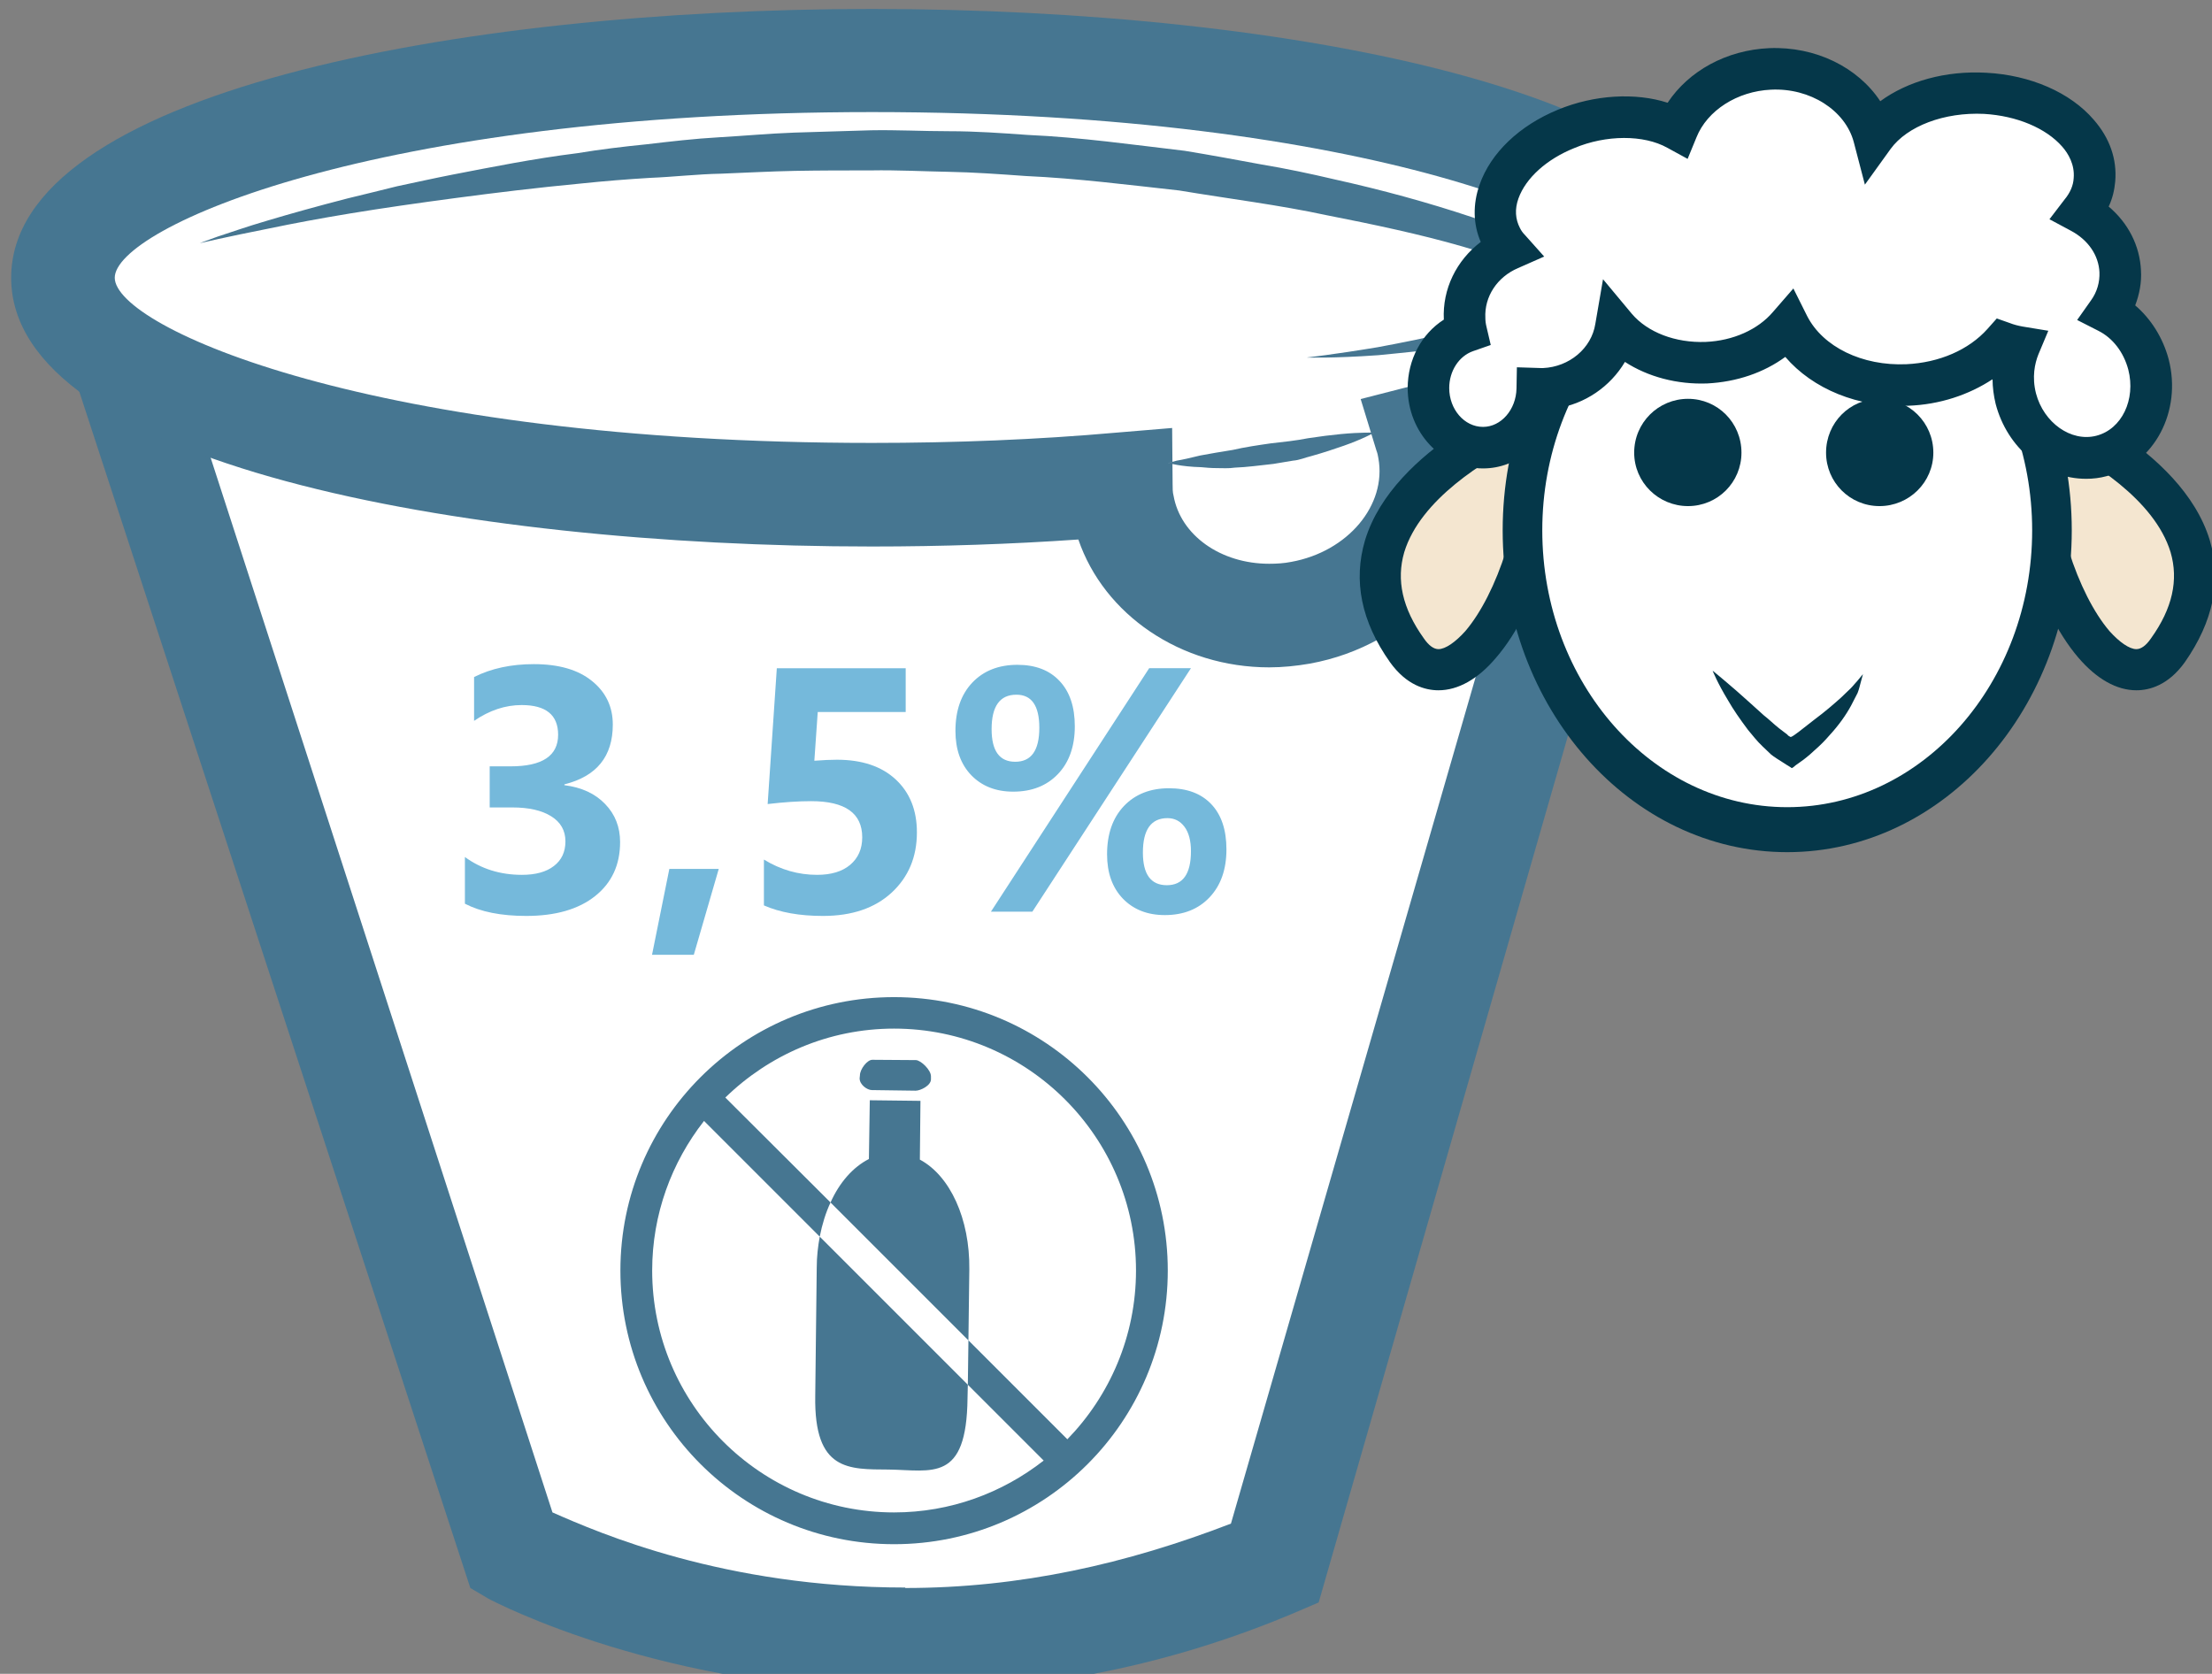 <?xml version="1.0" encoding="UTF-8" standalone="no"?>
<!-- Created with Inkscape (http://www.inkscape.org/) -->

<svg
   xmlns:dc="http://purl.org/dc/elements/1.1/"
   xmlns:cc="http://creativecommons.org/ns#"
   xmlns:rdf="http://www.w3.org/1999/02/22-rdf-syntax-ns#"
   xmlns:svg="http://www.w3.org/2000/svg"
   xmlns="http://www.w3.org/2000/svg"
   xmlns:sodipodi="http://sodipodi.sourceforge.net/DTD/sodipodi-0.dtd"
   xmlns:inkscape="http://www.inkscape.org/namespaces/inkscape"
   width="403.633mm"
   height="305.438mm"
   viewBox="0 0 403.633 305.438"
   version="1.1"
   id="svg8"
   sodipodi:docname="Jogurt ovčí bílý 3,5% bez laktózy.svg"
   inkscape:version="0.92.4 (5da689c313, 2019-01-14)">
  <rect x="0" y="0" width="403.633" height="305.438" fill="#808080" stroke="none"/>
  <defs
     id="defs2">
    <style
       type="text/css"
       id="style2"><![CDATA[
    .fil1 {fill:#628C2C;fill-rule:nonzero}
    .fil3 {fill:#A31313;fill-rule:nonzero}
    .fil0 {fill:firebrick;fill-rule:nonzero}
    .fil2 {fill:#B51515;fill-rule:nonzero}
   ]]></style>
    <style
       type="text/css"
       id="style2-2"><![CDATA[
    .str0 {stroke:white;stroke-width:70.56}
    .fil7 {fill:#FEFEFE}
    .fil3 {fill:#218935;fill-rule:nonzero}
    .fil9 {fill:#628C2C;fill-rule:nonzero}
    .fil5 {fill:#662E12;fill-rule:nonzero}
    .fil1 {fill:#67B2B5;fill-rule:nonzero}
    .fil2 {fill:#6DA19F;fill-rule:nonzero}
    .fil8 {fill:#BA1515;fill-rule:nonzero}
    .fil6 {fill:#E2824D;fill-rule:nonzero}
    .fil4 {fill:#F4A931;fill-rule:nonzero}
    .fil0 {fill:white;fill-rule:nonzero}
   ]]></style>
    <style
       type="text/css"
       id="style2-27"><![CDATA[
    .fil1 {fill:#75B9DB;fill-rule:nonzero}
    .fil2 {fill:#ACD9EA;fill-rule:nonzero}
    .fil0 {fill:white;fill-rule:nonzero}
   ]]></style>
    <style
       type="text/css"
       id="style2-4"><![CDATA[
    .fil1 {fill:#75B9DB;fill-rule:nonzero}
    .fil2 {fill:#ACD9EA;fill-rule:nonzero}
    .fil0 {fill:white;fill-rule:nonzero}
   ]]></style>
    <style
       type="text/css"
       id="style2-7"><![CDATA[
    .fil2 {fill:black;fill-rule:nonzero}
    .fil4 {fill:#053749;fill-rule:nonzero}
    .fil1 {fill:#467691;fill-rule:nonzero}
    .fil3 {fill:#EFD4AF;fill-rule:nonzero}
    .fil5 {fill:#F4E6D0;fill-rule:nonzero}
    .fil0 {fill:white;fill-rule:nonzero}
   ]]></style>
    <style
       type="text/css"
       id="style2-8"><![CDATA[
    .fil1 {fill:#467691;fill-rule:nonzero}
    .fil2 {fill:#70A3BA;fill-rule:nonzero}
    .fil0 {fill:white;fill-rule:nonzero}
   ]]></style>
    <style
       type="text/css"
       id="style2-5"><![CDATA[
    .fil1 {fill:#467691;fill-rule:nonzero}
    .fil0 {fill:white;fill-rule:nonzero}
   ]]></style>
    <style
       type="text/css"
       id="style2-71"><![CDATA[
    .fil1 {fill:#628C2C;fill-rule:nonzero}
    .fil3 {fill:#A31313;fill-rule:nonzero}
    .fil0 {fill:firebrick;fill-rule:nonzero}
    .fil2 {fill:#B51515;fill-rule:nonzero}
   ]]></style>
    <style
       type="text/css"
       id="style2-2-2"><![CDATA[
    .str0 {stroke:white;stroke-width:70.56}
    .fil7 {fill:#FEFEFE}
    .fil3 {fill:#218935;fill-rule:nonzero}
    .fil9 {fill:#628C2C;fill-rule:nonzero}
    .fil5 {fill:#662E12;fill-rule:nonzero}
    .fil1 {fill:#67B2B5;fill-rule:nonzero}
    .fil2 {fill:#6DA19F;fill-rule:nonzero}
    .fil8 {fill:#BA1515;fill-rule:nonzero}
    .fil6 {fill:#E2824D;fill-rule:nonzero}
    .fil4 {fill:#F4A931;fill-rule:nonzero}
    .fil0 {fill:white;fill-rule:nonzero}
   ]]></style>
    <style
       type="text/css"
       id="style2-27-7"><![CDATA[
    .fil1 {fill:#75B9DB;fill-rule:nonzero}
    .fil2 {fill:#ACD9EA;fill-rule:nonzero}
    .fil0 {fill:white;fill-rule:nonzero}
   ]]></style>
    <style
       type="text/css"
       id="style2-4-0"><![CDATA[
    .fil1 {fill:#75B9DB;fill-rule:nonzero}
    .fil2 {fill:#ACD9EA;fill-rule:nonzero}
    .fil0 {fill:white;fill-rule:nonzero}
   ]]></style>
    <style
       type="text/css"
       id="style2-7-4"><![CDATA[
    .fil2 {fill:black;fill-rule:nonzero}
    .fil4 {fill:#053749;fill-rule:nonzero}
    .fil1 {fill:#467691;fill-rule:nonzero}
    .fil3 {fill:#EFD4AF;fill-rule:nonzero}
    .fil5 {fill:#F4E6D0;fill-rule:nonzero}
    .fil0 {fill:white;fill-rule:nonzero}
   ]]></style>
    <style
       type="text/css"
       id="style2-23"><![CDATA[
    .fil1 {fill:#628C2C;fill-rule:nonzero}
    .fil3 {fill:#A31313;fill-rule:nonzero}
    .fil0 {fill:firebrick;fill-rule:nonzero}
    .fil2 {fill:#B51515;fill-rule:nonzero}
   ]]></style>
    <style
       type="text/css"
       id="style2-2-5"><![CDATA[
    .str0 {stroke:white;stroke-width:70.56}
    .fil7 {fill:#FEFEFE}
    .fil3 {fill:#218935;fill-rule:nonzero}
    .fil9 {fill:#628C2C;fill-rule:nonzero}
    .fil5 {fill:#662E12;fill-rule:nonzero}
    .fil1 {fill:#67B2B5;fill-rule:nonzero}
    .fil2 {fill:#6DA19F;fill-rule:nonzero}
    .fil8 {fill:#BA1515;fill-rule:nonzero}
    .fil6 {fill:#E2824D;fill-rule:nonzero}
    .fil4 {fill:#F4A931;fill-rule:nonzero}
    .fil0 {fill:white;fill-rule:nonzero}
   ]]></style>
    <style
       type="text/css"
       id="style2-06"><![CDATA[
    .fil3 {fill:#053749;fill-rule:nonzero}
    .fil6 {fill:#C0C3C4;fill-rule:nonzero}
    .fil2 {fill:#EFD4AF;fill-rule:nonzero}
    .fil1 {fill:#F4D398;fill-rule:nonzero}
    .fil4 {fill:#F4E6D0;fill-rule:nonzero}
    .fil0 {fill:#F9E4B9;fill-rule:nonzero}
    .fil5 {fill:white;fill-rule:nonzero}
   ]]></style>
    <style
       type="text/css"
       id="style2-1"><![CDATA[
    .fil5 {fill:#053749;fill-rule:nonzero}
    .fil2 {fill:#E8D5C5;fill-rule:nonzero}
    .fil1 {fill:#F4E2CE;fill-rule:nonzero}
    .fil4 {fill:#F4E6D0;fill-rule:nonzero}
    .fil3 {fill:#F9EEE4;fill-rule:nonzero}
    .fil0 {fill:#F9EFE5;fill-rule:nonzero}
    .fil6 {fill:white;fill-rule:nonzero}
   ]]></style>
    <style
       type="text/css"
       id="style2-3"><![CDATA[
    .fil3 {fill:#053749;fill-rule:nonzero}
    .fil6 {fill:#C0C3C4;fill-rule:nonzero}
    .fil2 {fill:#EFD4AF;fill-rule:nonzero}
    .fil1 {fill:#F4D398;fill-rule:nonzero}
    .fil4 {fill:#F4E6D0;fill-rule:nonzero}
    .fil0 {fill:#F9E4B9;fill-rule:nonzero}
    .fil5 {fill:white;fill-rule:nonzero}
   ]]></style>
    <style
       type="text/css"
       id="style2-8-9"><![CDATA[
    .fil1 {fill:#467691;fill-rule:nonzero}
    .fil0 {fill:white;fill-rule:nonzero}
   ]]></style>
    <style
       type="text/css"
       id="style2-9"><![CDATA[
    .fil1 {fill:#467691;fill-rule:nonzero}
    .fil2 {fill:#70A3BA;fill-rule:nonzero}
    .fil0 {fill:white;fill-rule:nonzero}
   ]]></style>
    <style
       type="text/css"
       id="style2-97"><![CDATA[
    .fil1 {fill:#628C2C;fill-rule:nonzero}
    .fil3 {fill:#A31313;fill-rule:nonzero}
    .fil0 {fill:firebrick;fill-rule:nonzero}
    .fil2 {fill:#B51515;fill-rule:nonzero}
   ]]></style>
    <style
       type="text/css"
       id="style2-2-6"><![CDATA[
    .str0 {stroke:white;stroke-width:70.56}
    .fil7 {fill:#FEFEFE}
    .fil3 {fill:#218935;fill-rule:nonzero}
    .fil9 {fill:#628C2C;fill-rule:nonzero}
    .fil5 {fill:#662E12;fill-rule:nonzero}
    .fil1 {fill:#67B2B5;fill-rule:nonzero}
    .fil2 {fill:#6DA19F;fill-rule:nonzero}
    .fil8 {fill:#BA1515;fill-rule:nonzero}
    .fil6 {fill:#E2824D;fill-rule:nonzero}
    .fil4 {fill:#F4A931;fill-rule:nonzero}
    .fil0 {fill:white;fill-rule:nonzero}
   ]]></style>
    <style
       type="text/css"
       id="style2-27-0"><![CDATA[
    .fil1 {fill:#75B9DB;fill-rule:nonzero}
    .fil2 {fill:#ACD9EA;fill-rule:nonzero}
    .fil0 {fill:white;fill-rule:nonzero}
   ]]></style>
    <style
       type="text/css"
       id="style2-4-5"><![CDATA[
    .fil1 {fill:#75B9DB;fill-rule:nonzero}
    .fil2 {fill:#ACD9EA;fill-rule:nonzero}
    .fil0 {fill:white;fill-rule:nonzero}
   ]]></style>
    <style
       type="text/css"
       id="style2-7-0"><![CDATA[
    .fil2 {fill:black;fill-rule:nonzero}
    .fil4 {fill:#053749;fill-rule:nonzero}
    .fil1 {fill:#467691;fill-rule:nonzero}
    .fil3 {fill:#EFD4AF;fill-rule:nonzero}
    .fil5 {fill:#F4E6D0;fill-rule:nonzero}
    .fil0 {fill:white;fill-rule:nonzero}
   ]]></style>
    <style
       type="text/css"
       id="style2-8-8"><![CDATA[
    .fil1 {fill:#467691;fill-rule:nonzero}
    .fil2 {fill:#70A3BA;fill-rule:nonzero}
    .fil0 {fill:white;fill-rule:nonzero}
   ]]></style>
    <style
       type="text/css"
       id="style2-14"><![CDATA[
    .fil2 {fill:black;fill-rule:nonzero}
    .fil1 {fill:#467691;fill-rule:nonzero}
    .fil6 {fill:#CCCCCC;fill-rule:nonzero}
    .fil8 {fill:#CEBCAA;fill-rule:nonzero}
    .fil3 {fill:#E0D2C1;fill-rule:nonzero}
    .fil4 {fill:#EDDECE;fill-rule:nonzero}
    .fil7 {fill:#F4E9E1;fill-rule:nonzero}
    .fil0 {fill:white;fill-rule:nonzero}
    .fil5 {fill:white;fill-rule:nonzero}
   ]]></style>
    <style
       type="text/css"
       id="style2-0"><![CDATA[
    .fil2 {fill:black;fill-rule:nonzero}
    .fil1 {fill:#467691;fill-rule:nonzero}
    .fil6 {fill:#CCCCCC;fill-rule:nonzero}
    .fil8 {fill:#CEBCAA;fill-rule:nonzero}
    .fil3 {fill:#E0D2C1;fill-rule:nonzero}
    .fil4 {fill:#EDDECE;fill-rule:nonzero}
    .fil7 {fill:#F4E9E1;fill-rule:nonzero}
    .fil0 {fill:white;fill-rule:nonzero}
    .fil5 {fill:white;fill-rule:nonzero}
   ]]></style>
    <style
       type="text/css"
       id="style2-81"><![CDATA[
    .fil1 {fill:#628C2C;fill-rule:nonzero}
    .fil3 {fill:#A31313;fill-rule:nonzero}
    .fil0 {fill:firebrick;fill-rule:nonzero}
    .fil2 {fill:#B51515;fill-rule:nonzero}
   ]]></style>
    <style
       type="text/css"
       id="style2-2-3"><![CDATA[
    .str0 {stroke:white;stroke-width:70.56}
    .fil7 {fill:#FEFEFE}
    .fil3 {fill:#218935;fill-rule:nonzero}
    .fil9 {fill:#628C2C;fill-rule:nonzero}
    .fil5 {fill:#662E12;fill-rule:nonzero}
    .fil1 {fill:#67B2B5;fill-rule:nonzero}
    .fil2 {fill:#6DA19F;fill-rule:nonzero}
    .fil8 {fill:#BA1515;fill-rule:nonzero}
    .fil6 {fill:#E2824D;fill-rule:nonzero}
    .fil4 {fill:#F4A931;fill-rule:nonzero}
    .fil0 {fill:white;fill-rule:nonzero}
   ]]></style>
    <style
       type="text/css"
       id="style2-27-6"><![CDATA[
    .fil1 {fill:#75B9DB;fill-rule:nonzero}
    .fil2 {fill:#ACD9EA;fill-rule:nonzero}
    .fil0 {fill:white;fill-rule:nonzero}
   ]]></style>
    <style
       type="text/css"
       id="style2-4-9"><![CDATA[
    .fil1 {fill:#75B9DB;fill-rule:nonzero}
    .fil2 {fill:#ACD9EA;fill-rule:nonzero}
    .fil0 {fill:white;fill-rule:nonzero}
   ]]></style>
    <style
       type="text/css"
       id="style2-7-4-2"><![CDATA[
    .fil2 {fill:black;fill-rule:nonzero}
    .fil4 {fill:#053749;fill-rule:nonzero}
    .fil1 {fill:#467691;fill-rule:nonzero}
    .fil3 {fill:#EFD4AF;fill-rule:nonzero}
    .fil5 {fill:#F4E6D0;fill-rule:nonzero}
    .fil0 {fill:white;fill-rule:nonzero}
   ]]></style>
    <style
       type="text/css"
       id="style2-35"><![CDATA[
    .fil1 {fill:#628C2C;fill-rule:nonzero}
    .fil3 {fill:#A31313;fill-rule:nonzero}
    .fil0 {fill:firebrick;fill-rule:nonzero}
    .fil2 {fill:#B51515;fill-rule:nonzero}
   ]]></style>
    <style
       type="text/css"
       id="style2-2-1"><![CDATA[
    .str0 {stroke:white;stroke-width:70.56}
    .fil7 {fill:#FEFEFE}
    .fil3 {fill:#218935;fill-rule:nonzero}
    .fil9 {fill:#628C2C;fill-rule:nonzero}
    .fil5 {fill:#662E12;fill-rule:nonzero}
    .fil1 {fill:#67B2B5;fill-rule:nonzero}
    .fil2 {fill:#6DA19F;fill-rule:nonzero}
    .fil8 {fill:#BA1515;fill-rule:nonzero}
    .fil6 {fill:#E2824D;fill-rule:nonzero}
    .fil4 {fill:#F4A931;fill-rule:nonzero}
    .fil0 {fill:white;fill-rule:nonzero}
   ]]></style>
    <style
       type="text/css"
       id="style2-27-4"><![CDATA[
    .fil1 {fill:#75B9DB;fill-rule:nonzero}
    .fil2 {fill:#ACD9EA;fill-rule:nonzero}
    .fil0 {fill:white;fill-rule:nonzero}
   ]]></style>
    <style
       type="text/css"
       id="style2-4-96"><![CDATA[
    .fil1 {fill:#75B9DB;fill-rule:nonzero}
    .fil2 {fill:#ACD9EA;fill-rule:nonzero}
    .fil0 {fill:white;fill-rule:nonzero}
   ]]></style>
    <style
       type="text/css"
       id="style2-7-1"><![CDATA[
    .fil2 {fill:black;fill-rule:nonzero}
    .fil4 {fill:#053749;fill-rule:nonzero}
    .fil1 {fill:#467691;fill-rule:nonzero}
    .fil3 {fill:#EFD4AF;fill-rule:nonzero}
    .fil5 {fill:#F4E6D0;fill-rule:nonzero}
    .fil0 {fill:white;fill-rule:nonzero}
   ]]></style>
    <style
       type="text/css"
       id="style2-05"><![CDATA[
    .fil1 {fill:#628C2C;fill-rule:nonzero}
    .fil3 {fill:#A31313;fill-rule:nonzero}
    .fil0 {fill:firebrick;fill-rule:nonzero}
    .fil2 {fill:#B51515;fill-rule:nonzero}
   ]]></style>
    <style
       type="text/css"
       id="style2-2-0"><![CDATA[
    .str0 {stroke:white;stroke-width:70.56}
    .fil7 {fill:#FEFEFE}
    .fil3 {fill:#218935;fill-rule:nonzero}
    .fil9 {fill:#628C2C;fill-rule:nonzero}
    .fil5 {fill:#662E12;fill-rule:nonzero}
    .fil1 {fill:#67B2B5;fill-rule:nonzero}
    .fil2 {fill:#6DA19F;fill-rule:nonzero}
    .fil8 {fill:#BA1515;fill-rule:nonzero}
    .fil6 {fill:#E2824D;fill-rule:nonzero}
    .fil4 {fill:#F4A931;fill-rule:nonzero}
    .fil0 {fill:white;fill-rule:nonzero}
   ]]></style>
    <style
       type="text/css"
       id="style2-27-9"><![CDATA[
    .fil1 {fill:#75B9DB;fill-rule:nonzero}
    .fil2 {fill:#ACD9EA;fill-rule:nonzero}
    .fil0 {fill:white;fill-rule:nonzero}
   ]]></style>
    <style
       type="text/css"
       id="style2-99"><![CDATA[
    .fil1 {fill:#75B9DB;fill-rule:nonzero}
    .fil2 {fill:#ACD9EA;fill-rule:nonzero}
    .fil0 {fill:white;fill-rule:nonzero}
   ]]></style>
    <style
       type="text/css"
       id="style2-91"><![CDATA[
    .fil1 {fill:#67B2B5;fill-rule:nonzero}
    .fil2 {fill:#6DA19F;fill-rule:nonzero}
    .fil4 {fill:#E8D587;fill-rule:nonzero}
    .fil3 {fill:#EFE6BD;fill-rule:nonzero}
    .fil0 {fill:white;fill-rule:nonzero}
   ]]></style>
    <style
       type="text/css"
       id="style2-84"><![CDATA[
    .fil1 {fill:#628C2C;fill-rule:nonzero}
    .fil3 {fill:#A31313;fill-rule:nonzero}
    .fil0 {fill:firebrick;fill-rule:nonzero}
    .fil2 {fill:#B51515;fill-rule:nonzero}
   ]]></style>
    <style
       type="text/css"
       id="style2-2-18"><![CDATA[
    .str0 {stroke:white;stroke-width:70.56}
    .fil7 {fill:#FEFEFE}
    .fil3 {fill:#218935;fill-rule:nonzero}
    .fil9 {fill:#628C2C;fill-rule:nonzero}
    .fil5 {fill:#662E12;fill-rule:nonzero}
    .fil1 {fill:#67B2B5;fill-rule:nonzero}
    .fil2 {fill:#6DA19F;fill-rule:nonzero}
    .fil8 {fill:#BA1515;fill-rule:nonzero}
    .fil6 {fill:#E2824D;fill-rule:nonzero}
    .fil4 {fill:#F4A931;fill-rule:nonzero}
    .fil0 {fill:white;fill-rule:nonzero}
   ]]></style>
    <style
       type="text/css"
       id="style2-27-1"><![CDATA[
    .fil1 {fill:#75B9DB;fill-rule:nonzero}
    .fil2 {fill:#ACD9EA;fill-rule:nonzero}
    .fil0 {fill:white;fill-rule:nonzero}
   ]]></style>
    <style
       type="text/css"
       id="style2-4-2"><![CDATA[
    .fil1 {fill:#75B9DB;fill-rule:nonzero}
    .fil2 {fill:#ACD9EA;fill-rule:nonzero}
    .fil0 {fill:white;fill-rule:nonzero}
   ]]></style>
    <style
       type="text/css"
       id="style2-7-48"><![CDATA[
    .fil2 {fill:black;fill-rule:nonzero}
    .fil4 {fill:#053749;fill-rule:nonzero}
    .fil1 {fill:#467691;fill-rule:nonzero}
    .fil3 {fill:#EFD4AF;fill-rule:nonzero}
    .fil5 {fill:#F4E6D0;fill-rule:nonzero}
    .fil0 {fill:white;fill-rule:nonzero}
   ]]></style>
    <style
       type="text/css"
       id="style2-8-6"><![CDATA[
    .fil1 {fill:#467691;fill-rule:nonzero}
    .fil2 {fill:#70A3BA;fill-rule:nonzero}
    .fil0 {fill:white;fill-rule:nonzero}
   ]]></style>
    <style
       type="text/css"
       id="style2-5-2"><![CDATA[
    .fil1 {fill:#467691;fill-rule:nonzero}
    .fil0 {fill:white;fill-rule:nonzero}
   ]]></style>
    <style
       type="text/css"
       id="style2-71-0"><![CDATA[
    .fil1 {fill:#628C2C;fill-rule:nonzero}
    .fil3 {fill:#A31313;fill-rule:nonzero}
    .fil0 {fill:firebrick;fill-rule:nonzero}
    .fil2 {fill:#B51515;fill-rule:nonzero}
   ]]></style>
    <style
       type="text/css"
       id="style2-2-2-7"><![CDATA[
    .str0 {stroke:white;stroke-width:70.56}
    .fil7 {fill:#FEFEFE}
    .fil3 {fill:#218935;fill-rule:nonzero}
    .fil9 {fill:#628C2C;fill-rule:nonzero}
    .fil5 {fill:#662E12;fill-rule:nonzero}
    .fil1 {fill:#67B2B5;fill-rule:nonzero}
    .fil2 {fill:#6DA19F;fill-rule:nonzero}
    .fil8 {fill:#BA1515;fill-rule:nonzero}
    .fil6 {fill:#E2824D;fill-rule:nonzero}
    .fil4 {fill:#F4A931;fill-rule:nonzero}
    .fil0 {fill:white;fill-rule:nonzero}
   ]]></style>
    <style
       type="text/css"
       id="style2-27-7-3"><![CDATA[
    .fil1 {fill:#75B9DB;fill-rule:nonzero}
    .fil2 {fill:#ACD9EA;fill-rule:nonzero}
    .fil0 {fill:white;fill-rule:nonzero}
   ]]></style>
    <style
       type="text/css"
       id="style2-4-0-2"><![CDATA[
    .fil1 {fill:#75B9DB;fill-rule:nonzero}
    .fil2 {fill:#ACD9EA;fill-rule:nonzero}
    .fil0 {fill:white;fill-rule:nonzero}
   ]]></style>
    <style
       type="text/css"
       id="style2-7-4-9"><![CDATA[
    .fil2 {fill:black;fill-rule:nonzero}
    .fil4 {fill:#053749;fill-rule:nonzero}
    .fil1 {fill:#467691;fill-rule:nonzero}
    .fil3 {fill:#EFD4AF;fill-rule:nonzero}
    .fil5 {fill:#F4E6D0;fill-rule:nonzero}
    .fil0 {fill:white;fill-rule:nonzero}
   ]]></style>
    <style
       type="text/css"
       id="style2-714"><![CDATA[
    .fil1 {fill:#053749;fill-rule:nonzero}
    .fil4 {fill:#467691;fill-rule:nonzero}
    .fil5 {fill:#B1DDDA;fill-rule:nonzero}
    .fil2 {fill:#EFD4AF;fill-rule:nonzero}
    .fil3 {fill:#F4E6D0;fill-rule:nonzero}
    .fil0 {fill:white;fill-rule:nonzero}
   ]]></style>
    <style
       type="text/css"
       id="style2-24"><![CDATA[
    .fil1 {fill:#467691;fill-rule:nonzero}
    .fil0 {fill:white;fill-rule:nonzero}
   ]]></style>
    <style
       type="text/css"
       id="style2-49"><![CDATA[
    .fil1 {fill:#053749;fill-rule:nonzero}
    .fil4 {fill:#467691;fill-rule:nonzero}
    .fil5 {fill:#B1DDDA;fill-rule:nonzero}
    .fil2 {fill:#EFD4AF;fill-rule:nonzero}
    .fil3 {fill:#F4E6D0;fill-rule:nonzero}
    .fil0 {fill:white;fill-rule:nonzero}
   ]]></style>
    <style
       type="text/css"
       id="style2-6"><![CDATA[
    .str0 {stroke:white;stroke-width:70.56}
    .fil3 {fill:#053749;fill-rule:nonzero}
    .fil1 {fill:#467691;fill-rule:nonzero}
    .fil2 {fill:#F4E6D0;fill-rule:nonzero}
    .fil0 {fill:white;fill-rule:nonzero}
   ]]></style>
  </defs>
  <sodipodi:namedview
     id="base"
     pagecolor="#ffffff"
     bordercolor="#666666"
     borderopacity="1.0"
     inkscape:pageopacity="0.0"
     inkscape:pageshadow="2"
     inkscape:zoom="0.35"
     inkscape:cx="1099.9414"
     inkscape:cy="531.67335"
     inkscape:document-units="mm"
     inkscape:current-layer="layer1-6"
     showgrid="false"
     inkscape:window-width="1920"
     inkscape:window-height="1001"
     inkscape:window-x="-9"
     inkscape:window-y="-9"
     inkscape:window-maximized="1" />
  <g
     inkscape:label="Vrstva 1"
     inkscape:groupmode="layer"
     id="layer1"
     transform="translate(318.996,15.933)">
    <g
       inkscape:label="Vrstva 1"
       inkscape:groupmode="layer"
       transform="matrix(0.265,0,0,0.265,-508.823,281.063)"
       id="layer1-5">
      <g
         transform="matrix(0.265,0,0,0.265,-2591.36,-3806.71)"
         id="Vrstva_x0020_1">
        <g
           transform="translate(-4920.53,-4902.27)"
           id="Vrstva_x0020_1_0">
          <g
             inkscape:label="Vrstva 1"
             inkscape:groupmode="layer"
             transform="matrix(2.849,0,0,2.849,22802.5,19177.9)"
             id="layer1-1">
            <g
               transform="matrix(0.265,0,0,0.265,-2591.36,-3806.71)"
               id="Vrstva_x0020_1-6">
              <g
                 transform="translate(-4920.53,-4902.27)"
                 id="Vrstva_x0020_1_0-2">
                <g
                   transform="matrix(1.606,0,0,1.606,-5038.11,-7426.33)"
                   id="Vrstva_x0020_1-3">
                  <path
                     inkscape:connector-curvature="0"
                     d="m 8073,13924 862,2624 c 0,0 750,405 1635,33 l 767,-2657 z"
                     style="fill:#ffffff;fill-rule:nonzero"
                     id="path7-6"
                     class="fil0" />
                  <path
                     inkscape:connector-curvature="0"
                     d="m 9020,16448 c 100,44 368,161 756,161 v 1 c 247,0 475,-52 698,-138 l 716,-2477 H 8225 Z m 766,383 v 0 c -524,0 -888,-190 -903,-198 l -39,-23 -924,-2827 h 3564 l -822,2858 -49,21 c -264,112 -542,169 -827,169 z"
                     style="fill:#467691;fill-rule:nonzero"
                     id="path9-8"
                     class="fil1" />
                  <path
                     inkscape:connector-curvature="0"
                     d="m 11438,13802 c 0,-257 -776,-465 -1733,-465 -958,0 -1734,208 -1734,465 0,257 776,465 1734,465 186,0 365,-8 533,-23 0,15 1,30 4,45 29,160 200,264 381,231 182,-33 305,-190 276,-351 -2,-10 -4,-19 -7,-28 336,-85 546,-206 546,-339 z"
                     style="fill:#ffffff;fill-rule:nonzero"
                     id="path11-3"
                     class="fil0" />
                  <path
                     inkscape:connector-curvature="0"
                     d="m 10348,14124 1,120 c 0,9 0,18 2,25 15,85 101,146 205,146 16,0 32,-1 47,-4 122,-22 205,-122 187,-222 -1,-6 -2,-11 -4,-16 l -34,-111 113,-29 c 349,-88 463,-194 463,-231 0,-106 -553,-355 -1623,-355 -1071,0 -1623,249 -1623,355 0,106 552,354 1623,354 178,0 354,-7 523,-22 z m 208,513 v 0 c -190,0 -354,-113 -409,-274 -144,10 -293,15 -442,15 -889,0 -1845,-181 -1845,-576 0,-396 956,-576 1845,-576 888,0 1844,180 1844,576 0,175 -180,317 -535,420 -3,193 -156,368 -371,407 -29,5 -58,8 -87,8 z"
                     style="fill:#467691;fill-rule:nonzero"
                     id="path13"
                     class="fil1" />
                  <path
                     inkscape:connector-curvature="0"
                     d="m 8264,13728 c 0,0 1130,-357 2338,-116 1209,241 180,357 34,361 z"
                     style="fill:#ffffff;fill-rule:nonzero"
                     id="path15-8"
                     class="fil0" />
                  <path
                     inkscape:connector-curvature="0"
                     d="m 8264,13728 c 0,0 13,-5 38,-14 25,-8 61,-21 109,-35 47,-14 104,-30 170,-47 34,-8 69,-17 106,-26 38,-8 78,-17 119,-25 83,-16 172,-34 268,-46 48,-8 98,-14 148,-19 51,-6 102,-12 155,-15 53,-3 106,-8 161,-10 54,-2 109,-3 165,-5 55,-1 111,2 167,2 57,0 113,4 169,8 113,5 225,21 336,34 55,9 109,19 163,29 54,9 106,20 157,32 104,23 202,50 295,81 47,16 92,33 134,56 21,12 42,24 62,44 9,10 19,23 22,42 4,19 -5,39 -14,50 -20,22 -41,31 -60,40 -20,8 -40,15 -59,20 -38,10 -74,17 -108,23 -68,11 -128,16 -177,21 -98,7 -154,5 -154,5 0,0 56,-6 152,-22 48,-9 107,-20 172,-37 33,-8 67,-18 102,-31 18,-6 35,-13 52,-21 16,-9 33,-19 40,-30 3,-5 3,-7 2,-9 0,-2 -4,-7 -9,-12 -12,-11 -31,-22 -49,-30 -39,-18 -82,-33 -128,-46 -90,-26 -189,-47 -291,-67 -102,-22 -208,-35 -316,-53 -109,-12 -219,-26 -329,-31 -56,-4 -111,-8 -166,-9 -55,-1 -110,-4 -165,-3 -55,0 -109,0 -163,1 -53,1 -106,4 -158,6 -52,1 -103,7 -153,9 -50,3 -99,7 -147,12 -95,9 -185,20 -268,31 -83,11 -159,22 -226,33 -67,11 -125,22 -173,32 -96,19 -151,32 -151,32 z"
                     style="fill:#467691;fill-rule:nonzero"
                     id="path17-6"
                     class="fil1" />
                  <path
                     inkscape:connector-curvature="0"
                     d="m 10339,14199 c 0,0 206,0 442,-65 z"
                     style="fill:#ffffff;fill-rule:nonzero"
                     id="path19-4"
                     class="fil0" />
                  <path
                     inkscape:connector-curvature="0"
                     d="m 10339,14199 c 0,0 7,-2 19,-5 12,-2 30,-6 50,-11 21,-4 45,-8 70,-12 26,-6 53,-10 81,-14 27,-3 55,-6 80,-11 26,-4 50,-7 71,-9 42,-4 71,-3 71,-3 0,0 -25,14 -65,28 -20,7 -44,15 -69,22 -13,3 -26,9 -40,10 -14,2 -28,5 -42,7 -28,3 -56,7 -83,8 -13,2 -26,1 -38,1 -12,0 -24,-1 -34,-2 -43,-1 -71,-9 -71,-9 z"
                     style="fill:#467691;fill-rule:nonzero"
                     id="path21-6"
                     class="fil1" />
                </g>
                <g
                   transform="matrix(1.496,0,0,1.496,18895,12624.3)"
                   aria-label="3,5%"
                   style="font-style:normal;font-variant:normal;font-weight:normal;font-stretch:normal;font-size:800px;line-height:normal;font-family:Leelawadee;-inkscape-font-specification:Leelawadee;letter-spacing:0px;word-spacing:0px;fill:#75b9db;fill-opacity:1;stroke:none"
                   id="flowRoot1072">
                  <path
                     inkscape:connector-curvature="0"
                     d="m -6516.25,2854.19 v -107.422 q 56.25,41.016 131.25,41.016 47.266,0 73.438,-20.312 26.562,-20.312 26.562,-56.641 0,-37.5 -32.812,-57.812 -32.422,-20.312 -89.453,-20.312 h -51.953 v -94.531 h 48.047 q 109.375,0 109.375,-72.656 0,-68.359 -83.984,-68.359 -56.25,0 -109.375,36.328 v -100.781 q 58.984,-29.688 137.5,-29.688 85.938,0 133.594,38.672 48.047,38.672 48.047,100.391 0,109.766 -111.328,137.5 v 1.953 q 59.375,7.422 93.75,43.359 34.375,35.547 34.375,87.5 0,78.516 -57.422,124.219 -57.422,45.703 -158.594,45.703 -86.719,0 -141.016,-28.125 z"
                     style="font-style:normal;font-variant:normal;font-weight:bold;font-stretch:normal;line-height:1;font-family:'Leelawadee UI';-inkscape-font-specification:'Leelawadee UI Bold';fill:#75b9db;fill-opacity:1"
                     id="path1122" />
                  <path
                     inkscape:connector-curvature="0"
                     d="m -5932.26,2774.11 -57.422,197.656 h -96.094 l 39.844,-197.656 z"
                     style="font-style:normal;font-variant:normal;font-weight:bold;font-stretch:normal;line-height:1;font-family:'Leelawadee UI';-inkscape-font-specification:'Leelawadee UI Bold';fill:#75b9db;fill-opacity:1"
                     id="path1124" />
                  <path
                     inkscape:connector-curvature="0"
                     d="m -5828.36,2858.09 v -105.469 q 57.422,35.156 122.266,35.156 48.828,0 76.172,-23.047 27.734,-23.438 27.734,-63.281 0,-83.203 -117.578,-83.203 -43.359,0 -100,6.641 l 21.094,-312.5 h 296.484 v 100.781 h -202.344 l -7.812,112.109 q 30.078,-2.344 51.953,-2.344 86.328,0 135.156,45.312 48.828,45.312 48.828,121.875 0,84.766 -58.203,138.672 -58.203,53.516 -157.813,53.516 -80.859,0 -135.938,-24.219 z"
                     style="font-style:normal;font-variant:normal;font-weight:bold;font-stretch:normal;line-height:1;font-family:'Leelawadee UI';-inkscape-font-specification:'Leelawadee UI Bold';fill:#75b9db;fill-opacity:1"
                     id="path1126" />
                  <path
                     inkscape:connector-curvature="0"
                     d="m -5254.92,2596.37 q -59.766,0 -96.484,-37.891 -36.328,-37.891 -36.328,-101.953 0,-69.922 38.672,-110.938 39.062,-41.016 103.906,-41.016 62.109,0 96.875,37.109 35.156,37.109 35.156,104.297 0,69.141 -38.672,109.766 -38.672,40.625 -103.125,40.625 z m 7.422,-223.047 q -57.031,0 -57.031,79.297 0,75 54.297,75 55.469,0 55.469,-78.125 0,-76.172 -52.734,-76.172 z m 401.563,-60.938 -364.844,560.156 h -95.312 l 364.063,-560.156 z m -60.156,567.969 q -59.766,0 -96.484,-37.891 -36.328,-37.891 -36.328,-101.953 0,-69.922 38.672,-110.938 39.062,-41.016 103.906,-41.016 62.5,0 97.266,36.719 34.766,36.719 34.766,103.906 0,69.141 -38.672,110.156 -38.672,41.016 -103.125,41.016 z m 6.25,-223.047 q -56.641,0 -56.641,79.297 0,75 55.078,75 55.469,0 55.469,-78.125 0,-36.328 -14.844,-56.25 -14.844,-19.922 -39.062,-19.922 z"
                     style="font-style:normal;font-variant:normal;font-weight:bold;font-stretch:normal;line-height:1;font-family:'Leelawadee UI';-inkscape-font-specification:'Leelawadee UI Bold';fill:#75b9db;fill-opacity:1"
                     id="path1128" />
                </g>
                <g
                   inkscape:label="Vrstva 1"
                   inkscape:groupmode="layer"
                   transform="matrix(5.04,0,0,5.04,3708.77,21145.3)"
                   id="layer1-6" />
              </g>
            </g>
          </g>
          <g
             transform="matrix(0.863,0,0,0.863,2777.14,4565.47)"
             id="Vrstva_x0020_1-48">
            <path
               inkscape:connector-curvature="0"
               d="m 19716.6,15626.6 1.805,-176.907 -152.536,-1.805 -2.708,176.906 c -47.837,24.37 -88.453,70.402 -115.53,130.875 l 415.188,415.188 2.707,-213.912 c 1.806,-151.634 -57.765,-281.606 -148.926,-330.345 z"
               style="fill:#467691;fill-rule:nonzero;stroke-width:0.903"
               id="path21"
               class="fil1" />
            <path
               inkscape:connector-curvature="0"
               d="m 19406.1,15951.5 -4.513,387.208 c -3.61,226.548 101.089,220.23 221.133,221.133 130.874,1.805 234.671,39.714 237.379,-214.815 l 0.902,-40.616 -445.875,-445.876 c -5.416,29.786 -9.026,60.473 -9.026,92.966 z"
               style="fill:#467691;fill-rule:nonzero;stroke-width:0.903"
               id="path23"
               class="fil1" />
            <path
               inkscape:connector-curvature="0"
               d="m 19704.9,15327 -130.875,-0.902 c -15.344,-0.903 -37.908,27.98 -37.908,46.934 l -0.903,9.026 c 0,18.954 22.565,35.2 37.006,35.2 l 131.777,1.806 c 14.441,0 46.032,-15.344 46.032,-34.299 v -9.025 c 0,-18.955 -29.785,-47.837 -45.129,-48.74 z"
               style="fill:#467691;fill-rule:nonzero;stroke-width:0.903"
               id="path25-2"
               class="fil1" />
            <path
               inkscape:connector-curvature="0"
               d="m 20160.7,16468.7 -297.852,-297.852 -1.806,133.582 228.354,228.353 c -124.557,97.479 -280.703,156.147 -450.389,156.147 -401.649,0 -728.384,-326.735 -728.384,-728.384 0,-169.685 58.668,-325.832 156.147,-450.389 l 348.397,348.397 c 7.22,-37.006 18.051,-72.206 32.493,-102.894 l -316.807,-315.904 c 131.777,-128.167 310.489,-207.594 508.154,-207.594 401.649,0 728.384,326.735 728.384,728.384 0,197.666 -79.427,377.28 -206.691,508.154 z m -521.693,-1331.31 c -454.901,0 -824.058,368.254 -824.058,823.155 0,455.804 369.157,824.058 824.058,824.058 454.902,0 824.058,-368.254 824.058,-824.058 0,-454.901 -369.156,-823.155 -824.058,-823.155 z"
               style="fill:#467691;fill-rule:nonzero;stroke-width:0.903"
               id="path27-8"
               class="fil1" />
          </g>
        </g>
      </g>
    </g>
    <g
       inkscape:label="Vrstva 1"
       inkscape:groupmode="layer"
       transform="matrix(0.265,0,0,0.265,-85.535,-170.466)"
       id="layer1-4">
      <g
         inkscape:label="Vrstva 1"
         inkscape:groupmode="layer"
         transform="matrix(0.265,0,0,0.265,-123.946,436.536)"
         id="layer1-0">
        <g
           inkscape:label="Vrstva 1"
           inkscape:groupmode="layer"
           transform="matrix(0.641,0,0,0.641,1061.29,389.738)"
           id="layer1-5-2">
          <g
             inkscape:label="Vrstva 1"
             inkscape:groupmode="layer"
             transform="matrix(1.251,0,0,1.251,-3056.79,110.074)"
             id="layer1-1-5">
            <g
               transform="matrix(1.246,0,0,1.246,-18489.585,-16902.97)"
               id="Vrstva_x0020_1-25">
              <g
                 transform="translate(-1643.56,-600.286)"
                 id="Vrstva_x0020_1-8">
                <path
                   inkscape:connector-curvature="0"
                   d="m 18525.3,15329.3 c 0,0 -616,237 -344,621 145,205 399,-255 344,-621 z"
                   style="fill:#f4e6d0;fill-rule:nonzero"
                   id="path15-7"
                   class="fil2" />
                <path
                   inkscape:connector-curvature="0"
                   d="m 18479.3,15408.3 c -95,48 -263,149 -305,287 -21,72 -5,146 51,224 13,19 26,28 38,28 18,0 44,-18 70,-47 81,-95 153,-300 146,-492 z m -216,646 v 0 c -34,0 -83,-13 -126,-73 -75,-106 -96,-212 -65,-317 74,-244 419,-379 434,-385 l 62,-24 10,66 c 37,244 -55,521 -165,648 -47,56 -99,85 -150,85 z"
                   style="fill:#053749;fill-rule:nonzero"
                   id="path17-2"
                   class="fil3" />
                <path
                   inkscape:connector-curvature="0"
                   d="m 19816.3,15329.3 c 0,0 616,237 344,621 -145,205 -399,-255 -344,-621 z"
                   style="fill:#f4e6d0;fill-rule:nonzero"
                   id="path19-9"
                   class="fil2" />
                <path
                   inkscape:connector-curvature="0"
                   d="m 19862.3,15408.3 c -7,192 65,397 146,492 26,29 52,47 70,47 12,0 25,-9 38,-28 56,-78 72,-152 51,-224 -42,-138 -210,-239 -305,-287 z m 216,646 c -51,0 -103,-29 -151,-85 -109,-127 -201,-404 -164,-648 l 10,-66 62,24 c 15,6 360,141 434,385 31,105 9,211 -65,317 -43,60 -92,73 -126,73 z"
                   style="fill:#053749;fill-rule:nonzero"
                   id="path21-4"
                   class="fil3" />
                <path
                   inkscape:connector-curvature="0"
                   d="m 19859.3,15638.3 c 0,430 -309,778 -689,778 -380,0 -688,-348 -688,-778 0,-429 308,-778 688,-778 380,0 689,349 689,778 z"
                   style="fill:#ffffff;fill-rule:nonzero"
                   id="path23-1"
                   class="fil0" />
                <path
                   inkscape:connector-curvature="0"
                   d="m 19170.3,14919.3 c -351,0 -637,323 -637,719 0,397 286,720 637,720 351,0 637,-323 637,-720 0,-396 -286,-719 -637,-719 z m 0,1556 c -408,0 -740,-375 -740,-837 0,-461 332,-836 740,-836 408,0 740,375 740,836 0,462 -332,837 -740,837 z"
                   style="fill:#053749;fill-rule:nonzero"
                   id="path25-4"
                   class="fil3" />
                <path
                   inkscape:connector-curvature="0"
                   d="m 19051.3,15436.3 c 0,77 -62,139 -139,139 -77,0 -140,-62 -140,-139 0,-78 63,-140 140,-140 77,0 139,62 139,140 z"
                   style="fill:#053749;fill-rule:nonzero"
                   id="path27-7"
                   class="fil3" />
                <path
                   inkscape:connector-curvature="0"
                   d="m 19550.3,15436.3 c 0,77 -63,139 -140,139 -77,0 -139,-62 -139,-139 0,-78 62,-140 139,-140 77,0 140,62 140,140 z"
                   style="fill:#053749;fill-rule:nonzero"
                   id="path29-2"
                   class="fil3" />
                <path
                   inkscape:connector-curvature="0"
                   d="m 19367.3,16012.3 c 0,0 -2,8 -6,22 -2,7 -4,17 -8,27 -5,10 -11,21 -17,33 -13,24 -32,51 -56,77 -12,14 -25,27 -40,40 l -11,10 -6,5 -10,8 -21,15 -6,5 c -2,1 -4,4 -6,1 l -13,-8 -25,-16 c -5,-3 -10,-7 -14,-10 -7,-7 -15,-14 -22,-21 -15,-14 -26,-29 -38,-43 -21,-28 -39,-54 -52,-77 -28,-46 -40,-77 -40,-77 0,0 26,21 65,55 20,18 43,38 68,61 13,10 26,23 40,34 7,5 14,11 21,16 3,4 6,5 10,7 0,0 0,0 -1,0 0,0 0,0 0,0 l 3,-2 h 1 l 6,-4 11,-8 c 14,-11 28,-22 41,-32 27,-20 50,-40 69,-57 9,-9 18,-17 25,-24 7,-7 12,-14 17,-19 10,-12 15,-18 15,-18 z"
                   style="fill:#053749;fill-rule:nonzero"
                   id="path31-2"
                   class="fil3" />
                <path
                   inkscape:connector-curvature="0"
                   d="m 20109.3,15206.3 c -16,-62 -56,-110 -105,-135 22,-31 34,-68 32,-107 -3,-65 -43,-121 -102,-152 20,-26 33,-55 35,-86 10,-115 -117,-215 -284,-224 -125,-7 -238,40 -290,113 -28,-106 -139,-182 -270,-177 -112,5 -206,70 -241,157 -74,-41 -185,-44 -289,-1 -145,59 -220,186 -168,283 6,11 13,20 21,29 -72,31 -121,102 -117,183 0,11 2,22 4,32 -57,20 -98,78 -98,147 0,85 63,155 142,155 77,0 140,-69 141,-153 6,0 11,0 17,0 96,-4 173,-73 188,-161 50,60 137,97 235,93 90,-4 167,-42 214,-97 49,96 170,161 308,155 103,-4 193,-47 249,-110 14,5 28,8 42,11 -16,40 -21,87 -8,135 27,107 127,173 222,149 95,-25 150,-132 122,-239 z"
                   style="fill:#ffffff;fill-rule:nonzero"
                   id="path33-9"
                   class="fil0" />
                <path
                   inkscape:connector-curvature="0"
                   d="m 19715.3,15087.3 34,12 c 10,4 22,7 33,9 l 67,11 -26,62 c -9,23 -17,58 -6,101 20,76 91,127 157,110 66,-17 103,-94 83,-172 -12,-45 -40,-82 -78,-101 l -55,-28 36,-51 c 16,-22 23,-48 22,-73 -2,-44 -29,-84 -74,-108 l -56,-30 39,-51 c 15,-18 23,-37 24,-56 3,-35 -14,-64 -30,-82 -42,-48 -118,-80 -203,-85 -104,-5 -200,32 -243,91 l -67,93 -29,-111 c -22,-82 -113,-141 -215,-136 -88,4 -166,54 -194,124 l -23,56 -53,-29 c -61,-34 -159,-34 -242,1 -72,29 -126,78 -145,131 -10,28 -8,54 4,77 3,6 7,12 13,18 l 50,56 -68,30 c -54,23 -88,74 -85,130 0,7 1,15 3,23 l 11,47 -46,16 c -37,13 -62,52 -62,96 0,55 39,101 88,101 47,0 86,-45 87,-100 l 1,-55 63,2 h 5 c 68,-3 126,-51 136,-115 l 20,-116 75,90 c 41,48 113,76 192,73 71,-3 136,-32 175,-78 l 53,-61 36,72 c 41,80 143,130 258,125 85,-4 162,-37 211,-92 z m 232,417 c -108,0 -205,-80 -235,-195 -5,-21 -8,-43 -8,-64 -62,41 -138,66 -219,69 -130,6 -249,-44 -320,-127 -56,41 -126,65 -203,69 -78,3 -154,-17 -214,-56 -38,64 -104,110 -180,121 -23,89 -99,156 -189,156 -108,0 -196,-94 -196,-209 0,-74 36,-141 94,-178 -4,-80 33,-154 96,-202 -20,-46 -21,-98 -3,-149 29,-83 104,-154 204,-195 94,-39 202,-45 285,-18 55,-83 153,-137 264,-142 121,-5 231,50 289,138 71,-52 170,-80 276,-74 114,6 218,51 279,122 42,48 61,103 56,161 -2,22 -7,44 -17,65 51,43 81,102 84,166 2,31 -4,62 -15,91 41,35 72,84 87,140 35,135 -37,272 -161,304 -18,5 -36,7 -54,7 z"
                   style="fill:#053749;fill-rule:nonzero"
                   id="path35-7"
                   class="fil3" />
              </g>
            </g>
          </g>
        </g>
      </g>
    </g>
  </g>
</svg>
